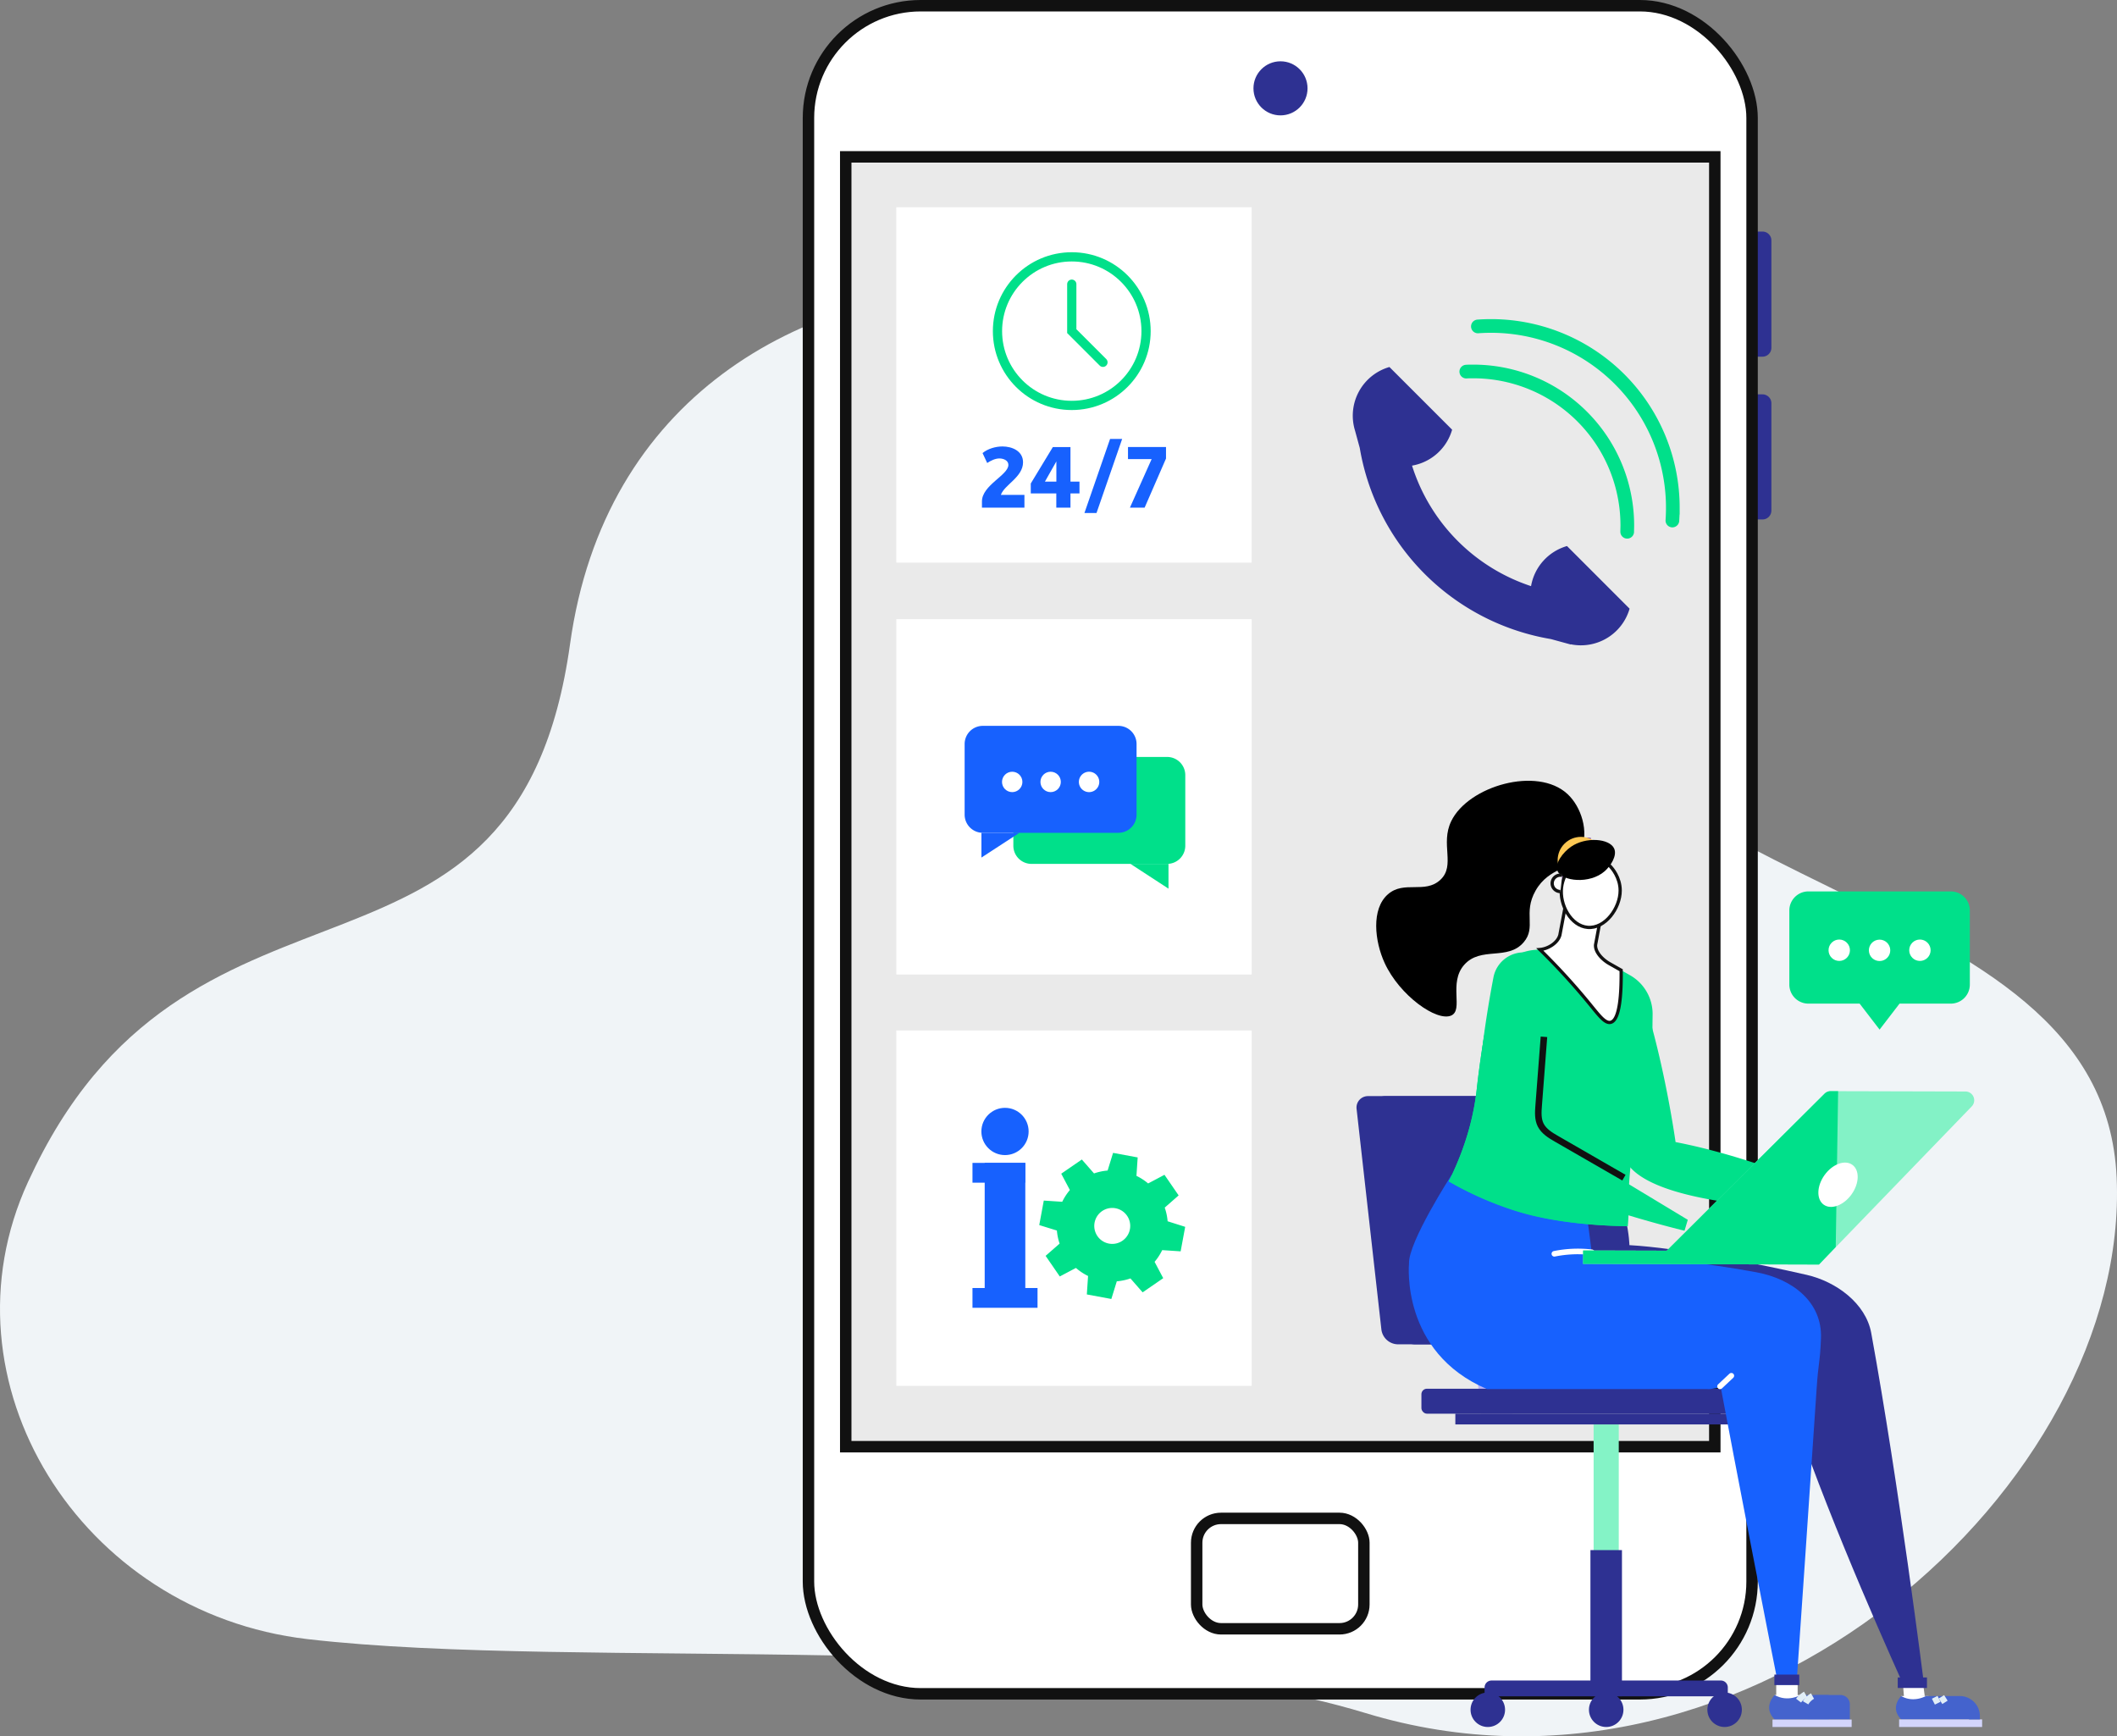<svg xmlns="http://www.w3.org/2000/svg" viewBox="0 0 1295.81 1062.76"><rect x="0" y="0" width="1295.81" height="1062.76" fill="#808080" stroke="none"/><defs><style>.cls-1{fill:#f0f4f7;fill-rule:evenodd;}.cls-2{fill:#2e3192;}.cls-10,.cls-18,.cls-3{fill:#fff;}.cls-18,.cls-20,.cls-3,.cls-4{stroke:#111;}.cls-15,.cls-18,.cls-19,.cls-20,.cls-22,.cls-3,.cls-4,.cls-5,.cls-8{stroke-miterlimit:10;}.cls-3,.cls-4{stroke-width:7px;}.cls-4{fill:#eaeaea;}.cls-15,.cls-16,.cls-19,.cls-20,.cls-22,.cls-5,.cls-8{fill:none;}.cls-22,.cls-5{stroke:#00e08a;}.cls-19,.cls-22,.cls-5{stroke-linecap:round;}.cls-5{stroke-width:8.37px;}.cls-6{fill:#bbb4f8;}.cls-7{fill:#84f3c6;}.cls-8{stroke:#8754af;stroke-width:3.14px;}.cls-9{fill:#653087;}.cls-11{fill:#fdc854;}.cls-12{fill:#00e08a;}.cls-13{fill:#4463cd;}.cls-14{fill:#d3d5fc;}.cls-15{stroke:#e1eef7;stroke-width:3.85px;}.cls-17{fill:#1761fe;}.cls-18{stroke-width:2px;}.cls-19{stroke:#fff;stroke-width:3.42px;}.cls-20{stroke-width:4px;}.cls-21{fill:#83f2c6;}.cls-22{stroke-width:5.65px;}</style></defs><title>img_cs_idx2_1</title><g id="레이어_2" data-name="레이어 2"><g id="Ñëîé_1" data-name="Ñëîé 1"><path class="cls-1" d="M188.26,1003.27C48.86,987.09-38.95,845.43,17.17,723.4q2.13-4.64,4.47-9.37c99.49-202,295-87.9,327.3-319.9,41.89-301.11,476.88-266,547.77-50.74s390.65,191,398.89,377.52-223.94,399.21-459.67,327.64C660.71,995.36,355.71,1022.7,188.26,1003.27Z"/><path class="cls-2" d="M1071.92,141.74h6.9a5.44,5.44,0,0,1,5.44,5.44v65.69a5.44,5.44,0,0,1-5.44,5.44h-6.9a0,0,0,0,1,0,0V141.74a0,0,0,0,1,0,0Z"/><path class="cls-2" d="M1071.92,241.38h6.9a5.44,5.44,0,0,1,5.44,5.44v65.69a5.44,5.44,0,0,1-5.44,5.44h-6.9a0,0,0,0,1,0,0V241.38A0,0,0,0,1,1071.92,241.38Z"/><rect class="cls-3" x="494.86" y="3.5" width="577.58" height="1033.24" rx="68.71" transform="translate(1567.3 1040.24) rotate(180)"/><rect class="cls-4" x="517.68" y="96.03" width="531.95" height="789.46" transform="translate(1567.3 981.51) rotate(180)"/><circle class="cls-2" cx="783.79" cy="54.07" r="16.55"/><rect class="cls-3" x="732.48" y="929.38" width="102.34" height="67.57" rx="14.89"/><path class="cls-2" d="M959.15,334.22a31,31,0,0,0-22,24.54A113.71,113.71,0,0,1,864.3,285a31,31,0,0,0,24.54-22l-38.37-38.36a31,31,0,0,0-21.07,38.9l2.9,10.62a142.72,142.72,0,0,0,117,117l12.17,3.33,0-.13a31,31,0,0,0,36-21.81Z"/><path class="cls-5" d="M996,325.48c0-1.27.07-2.54.07-3.82a94.29,94.29,0,0,0-94.29-94.3c-1.43,0-2.85,0-4.27.1"/><path class="cls-5" d="M1023.66,318.6q.27-3.89.27-7.84A111.24,111.24,0,0,0,912.69,199.51q-4.08,0-8.08.29"/><polygon class="cls-6" points="925.99 865.27 906.54 865.27 890.56 711.9 910.01 711.9 925.99 865.27"/><path class="cls-2" d="M954.81,822.83h-99a10.35,10.35,0,0,1-10.28-9.19l-15.18-135a7,7,0,0,1,7-7.74H944.6a7,7,0,0,1,7,6.27L965.1,811.45A10.35,10.35,0,0,1,954.81,822.83Z"/><path class="cls-2" d="M965.1,811.45,951.57,677.2a7,7,0,0,0-7-6.27H847.85a7,7,0,0,0-7,7.74l15.18,135a10.34,10.34,0,0,0,10.27,9.19h88.47A10.35,10.35,0,0,0,965.1,811.45Z"/><rect class="cls-7" x="975.46" y="871.86" width="15.39" height="129.43" transform="translate(1966.3 1873.15) rotate(180)"/><rect class="cls-2" x="973.5" y="948.78" width="19.3" height="89.48" transform="translate(1966.3 1987.04) rotate(180)"/><path class="cls-2" d="M978.33,959h5.4a4.25,4.25,0,0,1,4.25,4.25v140.37a4.25,4.25,0,0,1-4.25,4.25h-5.4a0,0,0,0,1,0,0V959A0,0,0,0,1,978.33,959Z" transform="translate(-50.29 2016.59) rotate(-90)"/><circle class="cls-2" cx="1055.63" cy="1046.49" r="10.56"/><circle class="cls-2" cx="983.15" cy="1046.49" r="10.56"/><circle class="cls-2" cx="910.68" cy="1046.49" r="10.56"/><rect class="cls-2" x="890.82" y="865.27" width="171.23" height="6.59" transform="translate(1952.86 1737.13) rotate(180)"/><rect class="cls-2" x="870.04" y="850" width="216.74" height="15.28" rx="3.37"/><path class="cls-8" d="M959.85,549.49s3.38,9.75,17.6,10.3"/><path class="cls-9" d="M980.44,559.79a3,3,0,1,0-3,3A3,3,0,0,0,980.44,559.79Z"/><path class="cls-8" d="M955.91,542.19s5.84-30.83,17.57-27.78"/><rect class="cls-10" x="548.62" y="126.84" width="217.52" height="217.52"/><rect class="cls-10" x="548.62" y="378.98" width="217.52" height="217.52" transform="translate(169.65 1145.12) rotate(-90)"/><rect class="cls-10" x="548.62" y="630.72" width="217.52" height="217.52" transform="translate(-82.09 1396.86) rotate(-90)"/><path d="M847.52,589.4c-6.12-13.34-8.28-33,2-42,9.87-8.7,22.67-.07,32.12-8.88s-.17-21.84,6.66-35.92c10.41-21.46,52.61-33.81,71.17-16.58,8.5,7.89,13.13,23,8.42,34.07-5.52,13-19.57,10.19-28,25.11-7.77,13.73.64,22.32-7.26,31.55-9.79,11.46-26.23,2.34-36.36,13.76-9.84,11.09-.25,27.64-8,31.08C879.45,625.47,856.69,609.37,847.52,589.4Z"/><circle class="cls-11" cx="967.69" cy="526.49" r="14.26" transform="translate(-88.85 838.47) rotate(-45)"/><path class="cls-12" d="M974.54,620.55s4.22,58.31,20.41,89.73c15.46,30,121.74,29.93,121.74,29.93l1.68-11.5s-45.55-20.58-92.76-29.67c0,0-6.4-46.18-19.07-86.07a10.71,10.71,0,0,0-17.09-5Z"/><rect class="cls-10" x="1163.65" y="1038.11" width="16.79" height="4.09" transform="translate(2344.08 2080.3) rotate(180)"/><path class="cls-13" d="M1163.72,1038.11s-7.28,7,0,14.29h43.34a12.6,12.6,0,0,0-1.39-9.23,12.35,12.35,0,0,0-6.08-5.06h-20.76S1171.32,1042.5,1163.72,1038.11Z"/><rect class="cls-14" x="1162.44" y="1052.4" width="50.81" height="4.65"/><path class="cls-13" d="M1199.59,1038.11a12.29,12.29,0,0,1,12.29,12.29v2h-6.64a16.84,16.84,0,0,0-.64-6.45A17.25,17.25,0,0,0,1199.59,1038.11Z"/><polygon class="cls-10" points="1177.11 1030.43 1178.14 1038.11 1165.42 1038.53 1164.73 1029.95 1177.11 1030.43"/><path class="cls-15" d="M1188.36,1038.56l2.15,3.41"/><path class="cls-15" d="M1184.23,1038.87c.61,1.2,1.21,2.41,1.82,3.62"/><path class="cls-2" d="M1177.66,1030.72s-15.22-121.36-32.29-214.85c-3.31-18.15-21.5-31.44-39.49-35.56-31.76-7.28-78.59-16.48-108.53-18.19,0,0-.13-25-19-59.45l-79.15,12.51s-22.77,42.09-22.11,55.05c0,0-11.09,111.65,155.82,81.6l57.37-9.35c20.1,65.37,57.77,150.95,74.53,188.24Z"/><rect class="cls-2" x="1161.61" y="1026.73" width="17.87" height="6.44"/><path class="cls-16" d="M1046.49,850.29h7l-.21-1.11Z"/><path class="cls-17" d="M1075.21,778.75c-31.2-5.83-73.73-10.51-100.94-12,0,0-4.72-42.69-10.74-60.73l-75,13.09s-26.74,41.42-26.08,54.35c0,0-5.38,54.16,47.81,76.81h136.23l6.79-1.11.21,1.11c6.09,33,33,172.19,36.2,186.81l10.14-9.15s9.77-141.75,12.1-177.66c1.12-17.33,2.06-15.29,2.68-31.1C1115.48,796.91,1097.13,782.85,1075.21,778.75Z"/><path class="cls-12" d="M996.3,750.51a372,372,0,0,1,14.05-101.91c1.23-4.46,1-14.65,1.21-27.53a27.27,27.27,0,0,0-13.83-24.15l-31-17.58-27.15,2.06a29.32,29.32,0,0,0-17.19,7.16l-.11.1C911.17,598.5,904,666,904,666c-1.45,13.65-5.42,33.42-17.18,57a207.2,207.2,0,0,0,41.35,18.14C952,748.63,980.81,750.38,996.3,750.51Z"/><path class="cls-18" d="M954.81,572.28,959,550l22.31,3.32-4.66,24.91c-.4,4.59,4.38,9.24,8.39,11.52l7.26,4.11c.15,13.44-.67,30.5-6.41,31.88-3.41.81-7.13-4.24-12.84-11.22a414.91,414.91,0,0,0-30.49-33.34h0C947.58,580.79,953.53,577.14,954.81,572.28Z"/><path class="cls-18" d="M985.91,530.55c.68.74,5.83,6.45,5.8,14.55,0,10.75-9.21,23.43-19.91,22.52-10.24-.87-17.32-13.78-16-24.47,1.15-9.47,9.11-19.18,18-19.08C980,524.14,984.5,529,985.91,530.55Z"/><path d="M988,519.33c2,4.34-2.06,10.66-5.78,13.93-9.17,8.06-26.15,6.2-28.86-.15-1.94-4.52,3.34-11.43,8.23-14.82C970.65,512,985.15,513.18,988,519.33Z"/><rect class="cls-10" x="1086.28" y="1037.48" width="16.46" height="4.48"/><path class="cls-12" d="M928.13,741.32c23.86,7.49,52.68,9.06,68.17,9.19,1.33-13.3,0-16.63-2.46-26.42-9.14-5.86-50.28-22-57.05-25.62-8-4.34,4-37.67-2.17-42.87-4.75-4-13.18-25.56-26.14-21.74-2.9,17.06-4.52,32.3-4.52,32.3-1.46,13.66-5.43,33.43-17.19,57A206.76,206.76,0,0,0,928.13,741.32Z"/><rect class="cls-2" x="1086.1" y="1024.97" width="15.22" height="6.44"/><path class="cls-13" d="M1086.28,1037.48s-7.65,7.37,0,15h33.09v-15h-17.21S1094.27,1042.1,1086.28,1037.48Z"/><path class="cls-13" d="M1112.15,1037.48h14.44a5.69,5.69,0,0,1,5.69,5.69v9.32a0,0,0,0,1,0,0h-25.82a0,0,0,0,1,0,0v-9.32A5.69,5.69,0,0,1,1112.15,1037.48Z"/><rect class="cls-14" x="1084.94" y="1052.5" width="48.45" height="4.55"/><rect class="cls-10" x="1087.22" y="1031.41" width="13.12" height="6.47"/><path class="cls-15" d="M1109.44,1038.11a11.21,11.21,0,0,0-4.23,4.14"/><path class="cls-18" d="M955.12,545.68a5,5,0,1,1,1.1-9.87"/><path class="cls-15" d="M1105.21,1037.1a14.69,14.69,0,0,0-4.31,3.81"/><path class="cls-19" d="M1052.82,848.57l6.93-6.51"/><path class="cls-19" d="M974.32,766.48a72.75,72.75,0,0,0-22.9.94"/><path class="cls-12" d="M941.58,585.19a18.83,18.83,0,0,0-27.45,13.07c-5.31,27.9-13.67,80.43-5.92,100.4,10.77,27.76,122.88,54.64,122.88,54.64l2-6.69-93.86-56.68S954.54,592.4,942,585.4Z"/><path class="cls-20" d="M945.05,634.61l-3.24,42.11c-.31,4-.58,8.27,1.23,11.87,2,3.9,5.93,6.29,9.71,8.46L994,720.82"/><path class="cls-21" d="M969.06,765.39l51.18.14,96.58-96.09a5.38,5.38,0,0,1,3.81-1.57l82.42.21a5.38,5.38,0,0,1,3.85,9.12L1113.38,774,969,773.58Z"/><path class="cls-12" d="M1113.38,774,969,773.58l0-8.19,51.18.14,96.58-96.09a5.38,5.38,0,0,1,3.81-1.57h4.54l-1.46,95.39Z"/><ellipse class="cls-10" cx="1125.02" cy="725.09" rx="15.02" ry="10.16" transform="translate(-120.45 1215.21) rotate(-54.28)"/><path class="cls-2" d="M1012.32,856.87l33-6.39H902.94C926.05,860.32,961.86,866,1012.32,856.87Z"/><circle class="cls-22" cx="656.03" cy="202.68" r="45.47"/><polyline class="cls-22" points="656.03 173.94 656.03 202.68 675.12 221.76"/><path class="cls-17" d="M612.63,302.9h14.42v7.82h-26V306.9c0-9.94,16.18-16.06,16.18-22.36,0-2.73-3-3.94-5.51-3.94s-5.27,1.33-7.46,2.79l-2.84-6.07c3.15-2.66,8-4.06,12.18-4.06,6,0,12.6,2.85,12.6,9.7C626.2,292.05,614.75,296.72,612.63,302.9Z"/><path class="cls-17" d="M655.23,294.78h5.52V302h-5.52v8.73h-8.67V302H630.93v-6.06l13.51-22.3h10.79Zm-15.63,0h7V282.42Z"/><path class="cls-17" d="M671.17,314h-7.39l15.69-45.33h7.4Z"/><path class="cls-17" d="M713.71,280.66l-13.09,30.06h-9L704.92,281H690.44v-7.39h23.27Z"/><path class="cls-12" d="M714.39,463.31h-83a11.12,11.12,0,0,0-11.12,11.12v43.21a11.12,11.12,0,0,0,11.12,11.13h83a11.12,11.12,0,0,0,11.12-11.12V474.43A11.12,11.12,0,0,0,714.39,463.31Z"/><polygon class="cls-12" points="715.23 543.92 715.23 528.76 691.96 528.76 715.23 543.92"/><path class="cls-17" d="M601.57,444.28h83a11.12,11.12,0,0,1,11.12,11.12v43.21a11.12,11.12,0,0,1-11.12,11.13h-83a11.12,11.12,0,0,1-11.12-11.12V455.4A11.12,11.12,0,0,1,601.57,444.28Z"/><circle class="cls-10" cx="643.09" cy="478.6" r="6.24"/><circle class="cls-10" cx="619.57" cy="478.6" r="6.24"/><path class="cls-10" d="M660.38,478.6a6.24,6.24,0,1,1,6.24,6.24A6.24,6.24,0,0,1,660.38,478.6Z"/><polygon class="cls-17" points="600.73 524.89 600.73 509.74 624 509.74 600.73 524.89"/><path class="cls-12" d="M714.7,747.51a33.47,33.47,0,0,0-1.78-8.36l8.52-7.47-8.67-12.61-10,5.29a33.63,33.63,0,0,0-7.15-4.64l.75-11.29-15.06-2.78-3.34,10.81a33.7,33.7,0,0,0-8.32,1.77l-7.46-8.52-12.61,8.68,5.28,10a33.88,33.88,0,0,0-4.67,7.19l-11.29-.74-2.78,15,10.8,3.34a34,34,0,0,0,1.66,8l-8.56,7.5,8.67,12.61,9.89-5.22A33.64,33.64,0,0,0,666,781l-.75,11.29,15,2.78,3.34-10.8a33.94,33.94,0,0,0,8.35-1.78l7.46,8.53,12.61-8.68-5.29-10a33.84,33.84,0,0,0,4.66-7.17l11.29.75,2.78-15Zm-23.54,6.56A11,11,0,1,1,684.5,740,11,11,0,0,1,691.16,754.07Z"/><rect class="cls-17" x="602.73" y="711.78" width="24.86" height="80.22"/><rect class="cls-17" x="595.25" y="788.36" width="39.82" height="12.11"/><rect class="cls-17" x="595.25" y="711.78" width="32.34" height="12.11"/><circle class="cls-17" cx="615.16" cy="692.54" r="14.46"/><path class="cls-12" d="M1095.25,557.28v45.34a11.66,11.66,0,0,0,11.67,11.67h31.36l12.21,15.9,12.21-15.9h31.36a11.66,11.66,0,0,0,11.67-11.67V557.28a11.67,11.67,0,0,0-11.67-11.67h-87.14A11.67,11.67,0,0,0,1095.25,557.28Z"/><circle class="cls-10" cx="1150.49" cy="581.62" r="6.55" transform="translate(-102.85 279.89) rotate(-13.28)"/><circle class="cls-10" cx="1175.18" cy="581.62" r="6.55" transform="translate(-67.07 1001.33) rotate(-45)"/><circle class="cls-10" cx="1125.8" cy="581.62" r="6.55" transform="translate(-81.53 966.41) rotate(-45)"/></g></g></svg>